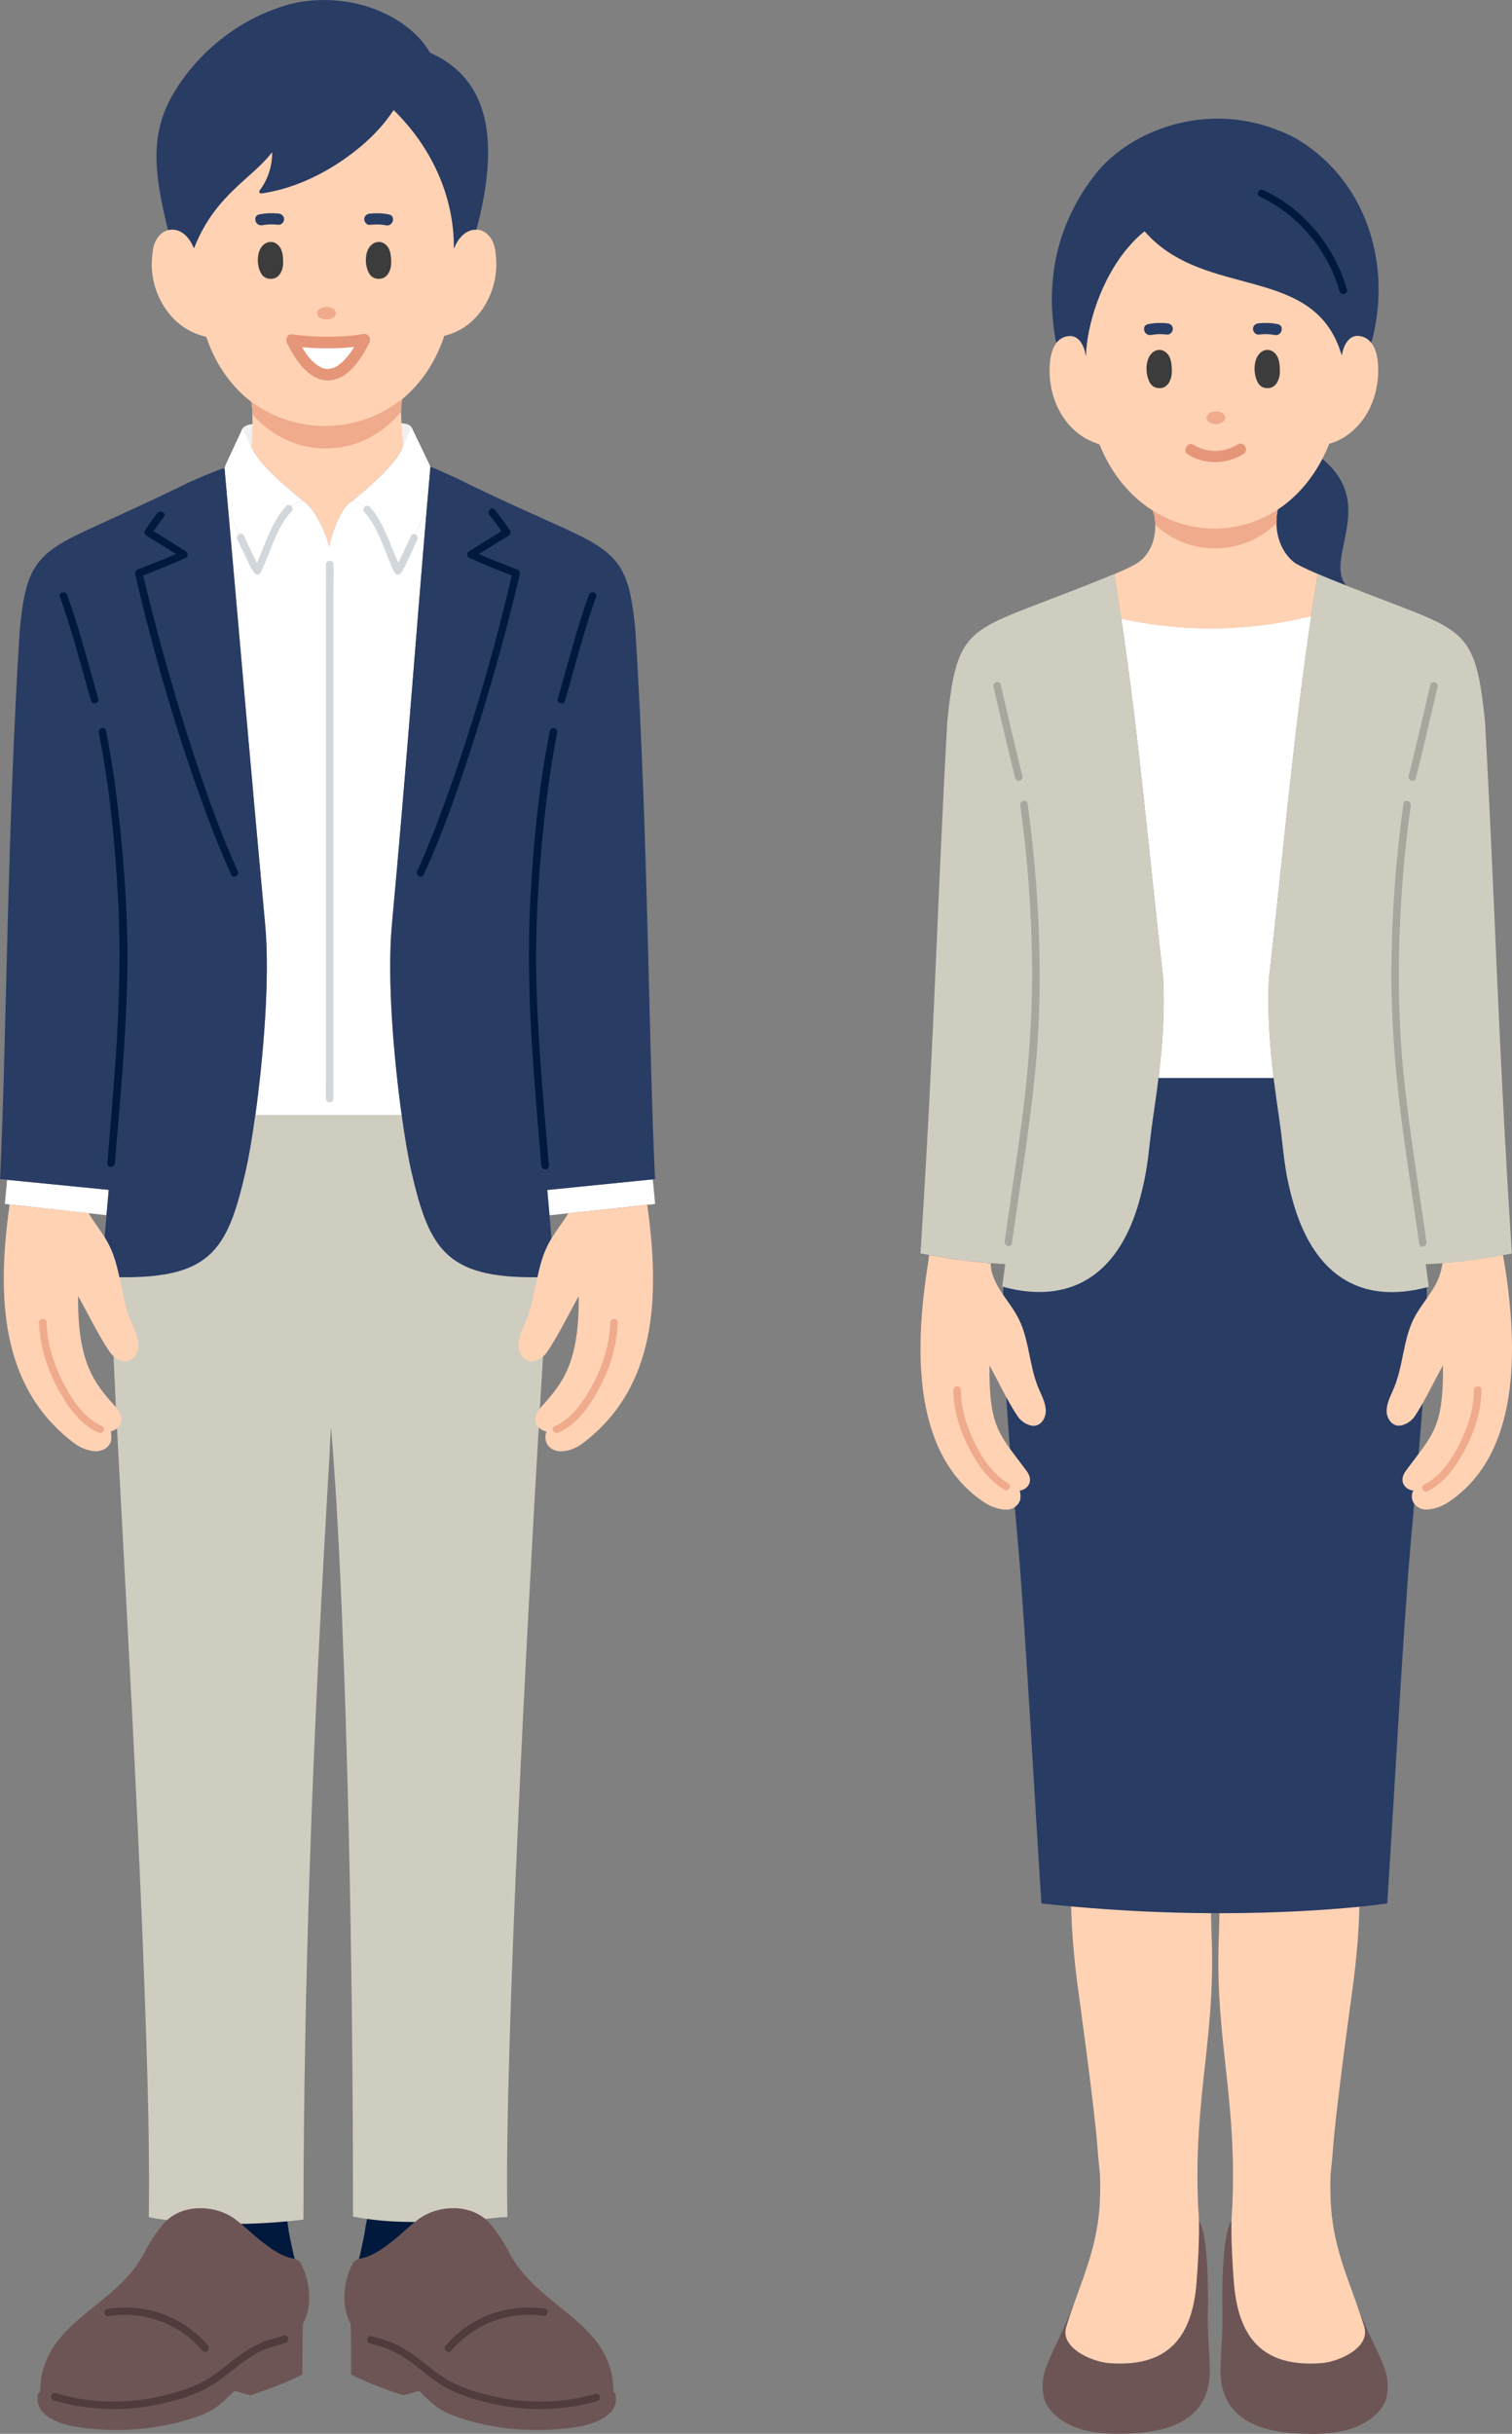 <?xml version="1.0" encoding="UTF-8"?>
<svg id="Layer_2" data-name="Layer 2" xmlns="http://www.w3.org/2000/svg" xmlns:xlink="http://www.w3.org/1999/xlink" viewBox="0 0 236.78 381">
  <rect x="0" y="0" width="236.78" height="381" fill="#808080" stroke="none"/>
  <defs>
    <style>
      .cls-1 {
        fill: #cfcdc0;
      }

      .cls-2 {
        fill: #3c3c3c;
      }

      .cls-3 {
        fill: #a8a69d;
      }

      .cls-4 {
        fill: #00193c;
      }

      .cls-5 {
        fill: #ffd2b4;
      }

      .cls-6 {
        fill: #6e5555;
      }

      .cls-7 {
        fill: #f0aa8c;
      }

      .cls-8 {
        clip-path: url(#clippath-1);
      }

      .cls-9 {
        fill: #503c3c;
      }

      .cls-10 {
        fill: #fff;
      }

      .cls-11 {
        fill: #283c64;
      }

      .cls-12 {
        fill: #f0f0f0;
      }

      .cls-13 {
        fill: #e69678;
      }

      .cls-14 {
        fill: #d2d7dc;
      }

      .cls-15 {
        clip-path: url(#clippath);
      }
    </style>
    <clipPath id="clippath">
      <path class="cls-5" d="M39.35,62.87c7.04,5.24,16.78,5.08,23.67-.45-.06.14-.16.97-.16.97-.16,1.13.1,4.51.3,6.34v.07c-.8,1.79-2.2,3.84-8.08,8.66l-.02.02-.02.02c-1.44.88-2.84,4.06-3.47,7.04h-.03c-.69-2.79-2.56-6.18-3.97-7.05h0c-5.84-4.79-7.35-6.79-8.22-8.52h0s.02-.24.02-.24c.2-1.81.22-5.26.06-6.34,0,0-.06-.47-.08-.52Z"/>
    </clipPath>
    <clipPath id="clippath-1">
      <path class="cls-5" d="M202.53,87.92s-3.26-2.34-2.53-7.68l.09-.47c-6.02,3.86-13.52,3.88-19.57.17l.26.79c.82,5.18-2.4,7.21-2.4,7.21-.52.43-1.98,1.14-3.92,1.96l.03.08c.38,2.29.74,4.59,1.09,6.9h0l.93.17c9.12,1.91,18.74,1.75,27.73-.33l1.09-.26h0c.33-2.17.67-4.33,1.03-6.49l.04-.09c-1.92-.82-3.37-1.51-3.89-1.95Z"/>
    </clipPath>
  </defs>
  <g id="_レイヤー_1" data-name="レイヤー 1">
    <g>
      <path class="cls-5" d="M74.63,35.94c1.51.07,2.88,1.45,3,3.96.67,5.16-2.25,10.94-7.41,12.49,0,0-.42.15-.64.17h0c-6.23,18.94-30.95,19.05-37.29.15h0c-.09,0-.67-.16-.67-.16-5.32-1.52-8.46-7.31-7.76-12.65.11-2.22,1.19-3.56,2.49-3.88,1.42-.36,3.08.5,4,2.75l.04.1.1-.24c3.44-8.5,9.31-10.77,12.43-15.21.12,1.39-.28,4.43-2,6.58,7.39-1.01,16.18-6.31,20.56-12.99l.28.29c5.74,5.63,9.35,13.25,9.36,21.33v.25l.06-.11c.8-1.98,2.19-2.88,3.48-2.82Z"/>
      <path class="cls-12" d="M37.93,67.19s.26-.72,1.79-.82l-.07,4.2-1.73-3.38Z"/>
      <path class="cls-12" d="M64.47,66.92s-.26-.65-1.77-.67l.31,4.56,1.47-3.89Z"/>
      <path class="cls-4" d="M65.14,347.72c-1.34,1.08-2.56,2.3-3.94,3.35-1.29.99-2.68,2.01-4.32,2.42-.28.07-.5.11-.69.16l.22-.79c.42-1.99.69-3.08.85-4.39l.25-1.22c1.64.2,4.21.42,7.62.47Z"/>
      <path class="cls-4" d="M45.95,352.86l.22.79c-.19-.05-.41-.09-.69-.16-1.64-.41-3.02-1.43-4.32-2.42-1.24-.95-2.35-2.03-3.54-3.02,2.27-.03,4.74-.15,7.37-.4l.11.82c.16,1.31.43,2.41.85,4.39Z"/>
      <g>
        <path class="cls-5" d="M39.35,62.87c7.04,5.24,16.78,5.08,23.67-.45-.06.14-.16.97-.16.97-.16,1.13.1,4.51.3,6.34v.07c-.8,1.79-2.2,3.84-8.08,8.66l-.02.02-.02.02c-1.44.88-2.84,4.06-3.47,7.04h-.03c-.69-2.79-2.56-6.18-3.97-7.05h0c-5.84-4.79-7.35-6.79-8.22-8.52h0s.02-.24.02-.24c.2-1.81.22-5.26.06-6.34,0,0-.06-.47-.08-.52Z"/>
        <g class="cls-15">
          <ellipse class="cls-7" cx="51" cy="53.35" rx="15.71" ry="16.85"/>
        </g>
      </g>
      <path class="cls-10" d="M63.17,69.8c.42-.92.67-1.77,1.3-2.88l2.77,5.77.17.38c-.2,2.24-.39,4.47-.58,6.7h-.04c-1.43,3.38-3.94,8.94-4.47,9.6-1.81-3.47-3.48-10.32-7.06-10.92,0,0-.11-.01-.2.05h0s.02-.02.02-.02c5.87-4.82,7.28-6.87,8.09-8.66Z"/>
      <path class="cls-10" d="M39.34,69.97c.87,1.73,2.38,3.73,8.22,8.52h-.02c-.09-.07-.19-.06-.19-.06-3.58.6-5.25,7.45-7.06,10.92-.53-.66-3.12-6.22-4.56-9.6h0c-.19-2.15-.38-4.31-.57-6.48h0l.22-.6,2.59-5.59c.63,1.13.92,1.97,1.37,2.87Z"/>
      <path class="cls-10" d="M61.37,144.86c2.27-24.63,3.71-44.57,5.46-65.1h-.04c-1.43,3.38-3.94,8.94-4.47,9.6-1.81-3.47-3.48-10.32-7.06-10.92,0,0-.11-.01-.2.05h0s-.02.01-.02.01c-1.44.88-2.84,4.06-3.47,7.04h-.03c-.69-2.79-2.56-6.18-3.97-7.05,0,0-.01,0-.02-.01-.09-.06-.19-.05-.19-.05-3.58.6-5.25,7.45-7.06,10.92-.53-.66-3.12-6.22-4.56-9.6h0c1.82,20.57,3.52,40.41,5.8,65.1.76,8.27-.3,20.75-1.56,29.8h.11s11.12,0,11.12,0h11.73c-1.26-9.06-2.32-21.54-1.55-29.8Z"/>
      <path class="cls-10" d="M102.25,184.82l.34,3.65-16.11,1.73-.42.06c-.12-1.31-.23-2.64-.35-3.98h.14s16.37-1.66,16.37-1.66l.03.2Z"/>
      <path class="cls-10" d="M17.01,186.27h.01c-.12,1.33-.23,2.66-.35,3.96l-.25-.03-15.66-1.73.34-3.65.02-.12,15.89,1.57Z"/>
      <path class="cls-1" d="M85.71,199.8c-4.82.15-10.58.22-14.67-2.78-3.52-2.58-4.85-7.11-5.89-11.14-.95-3.71-1.59-7.47-2.11-11.26,0-.05-.07-.09-.11-.09-6.08,0-12.15,0-18.23,0-1.57,0-3.15-.01-4.72,0-.05,0-.11.04-.11.09-.48,3.41-1.03,6.8-1.84,10.15-.58,2.39-1.21,4.79-2.21,7.04-.77,1.74-1.79,3.39-3.23,4.65-1.55,1.36-3.48,2.17-5.47,2.65-3.2.76-6.55.77-9.81.67-.06,0-.12.06-.12.12.39,6.86.62,13.72.97,20.58.52,10,1.07,20.01,1.6,30.01.61,11.4,1.2,22.8,1.74,34.21.52,11.05,1,22.11,1.36,33.17.29,8.85.53,17.7.47,26.56,0,.85-.02,1.7-.03,2.56,0,.05.04.1.09.11,2.21.45,4.49.66,6.73.82,5.76.42,11.55.25,17.28-.44.06,0,.12-.05.12-.12.02-18.55.38-37.1,1-55.64.53-15.71,1.26-31.41,2.12-47.1.21-3.78.42-7.55.64-11.33.1-1.74.2-3.48.31-5.22.03-.42.12-3.58.26-4.59,1.04,12.76,1.58,25.55,2.04,38.34.62,17.47.99,34.94,1.2,52.42.13,10.88.19,21.77.19,32.65,0,.05.04.1.09.11,4.85.98,10.04.91,14.96.74,1.42-.05,2.83-.13,4.24-.23,1.57-.11,3.19-.43,4.76-.43.06,0,.12-.05.12-.12-.14-8.8.08-17.61.33-26.4.33-11.48.79-22.96,1.31-34.43.53-11.94,1.13-23.88,1.77-35.82.54-10.2,1.12-20.39,1.73-30.59.37-6.14.73-12.29,1.16-18.43.03-.47.07-.94.09-1.42,0-.06-.06-.12-.12-.12Z"/>
      <path class="cls-6" d="M96.39,374.74s-.11-.31-.31-.32c-.1-11.19-12.09-13.02-16.49-22.11-.96-1.72-1.59-2.69-2.86-4.23-.5-.57-1.08-1.03-1.71-1.39,0,0-.02-.01-.03-.02-2.58-1.45-6.03-1.25-8.59.17,0,0,0,0,0,0-.27.15-.54.32-.79.5-1.53,1.17-2.88,2.55-4.41,3.72-1.29.99-2.68,2.01-4.32,2.42-1.04.26-1.28.16-1.79,1.14-1.29,2.57-1.71,6.48-.18,9.14h0c.09,1.9.07,5.75.07,7.92,0,0,1.31.96,8.09,3.28h.07c.52-.1,1.22-.32,1.74-.47l.75-.2c1.53,1.43,2.66,2.89,5.61,3.95,5.95,2.13,12.48,2.66,18.79,1.74,2.23-.31,7.19-1.56,6.34-5.23Z"/>
      <path class="cls-6" d="M47.27,354.62c-.51-.98-.74-.87-1.79-1.14-1.64-.41-3.02-1.43-4.32-2.42-1.53-1.17-2.88-2.55-4.41-3.72-.25-.18-.51-.34-.79-.5,0,0,0,0,0,0-2.56-1.42-6.02-1.62-8.59-.17,0,0-.02.01-.03.02-.63.36-1.21.82-1.71,1.39-1.27,1.53-1.9,2.51-2.86,4.23-4.4,9.09-16.39,10.92-16.49,22.11-.26.14-.31.32-.31.32-.84,3.67,4.12,4.92,6.34,5.23,6.31.92,12.84.39,18.79-1.74,2.96-1.06,4.08-2.52,5.61-3.95l.75.2c.52.15,1.22.37,1.74.49h.07c6.78-2.33,8.09-3.3,8.09-3.3,0-2.17-.02-6.02.08-7.91h0c1.54-2.66,1.12-6.58-.18-9.14Z"/>
      <path class="cls-11" d="M72.78,75.49c5.32,2.65,13.42,6.2,16.13,7.46,8.1,3.76,9.65,5.79,10.59,15.7,1.99,31.48,2.08,65.28,3.08,85.93l-.37.04-16.37,1.64h-.14c.12,1.35.23,2.68.35,3.99.29,3.29.57,6.49.82,9.49l.02.13h-.14c-.36.02-.71.03-1.05.04-15.66.51-18.38-3.96-21.27-16.47-.47-2.03-1.01-5.13-1.52-8.79h0c-1.26-9.05-2.32-21.53-1.55-29.79,2.27-24.63,3.71-44.57,5.46-65.1.19-2.22.38-4.45.58-6.7,0,0,2.99,1.23,5.37,2.42Z"/>
      <path class="cls-11" d="M35.16,73.28c.19,2.17.38,4.33.57,6.48,1.82,20.56,3.52,40.41,5.8,65.1.76,8.27-.3,20.75-1.56,29.8-.51,3.66-1.05,6.75-1.52,8.78-2.88,12.51-5.52,16.97-21.16,16.47-.47-.02-.95-.03-1.44-.06h0s0-.11,0-.11c.25-3.01.54-6.22.83-9.52.12-1.31.23-2.63.35-3.96h-.01s-15.89-1.57-15.89-1.57l-1.12-.11c1-20.65,1.09-54.45,3.08-85.93.94-9.91,2.49-11.94,10.59-15.7,2.71-1.26,10.63-4.81,15.95-7.46,0,0,4.34-1.95,5.53-2.21Z"/>
      <path class="cls-5" d="M85.57,224.08c-.39-.06-.78-.25-1.1-.53-.66-.59-.95-1.59-.09-2.78.14-.19.27-.37.4-.55,3.3-3.66,5.94-6.83,5.85-17.33-1.53,2.73-3.18,6.13-4.93,8.73-.53.8-1.44,1.42-2.36,1.48-1.28.08-2.2-1.28-2.14-2.64.06-1.36.75-2.59,1.26-3.84,1.52-3.72,1.49-8.03,3.27-11.61.9-1.81,2.22-3.35,3.26-5.07l12.37-1.33c1.93,13.88,1.73,28.54-10.27,37.45-.92.67-2.18,1.14-3.3,1.14-1.11,0-2.29-.76-2.35-1.94,0,0-.13-.4.11-1.09v-.07Z"/>
      <path class="cls-5" d="M17.36,224.12c.06.09.07,1.12.07,1.12-.06,1.18-1.24,1.94-2.35,1.94-1.11,0-2.38-.47-3.3-1.14C-.2,217.16-.43,202.54,1.49,188.68v-.13s12.38,1.36,12.38,1.36h0c1.04,1.74,2.36,3.27,3.26,5.09,1.78,3.58,1.76,7.89,3.27,11.61.51,1.25,1.21,2.48,1.26,3.84.06,1.36-.86,2.73-2.14,2.64-.92-.06-1.82-.68-2.36-1.48-1.75-2.6-3.4-6-4.93-8.73-.09,10.5,2.55,13.67,5.85,17.33.13.18.27.36.4.55.86,1.19.56,2.19-.09,2.78-.3.27-.68.45-1.05.52v.05Z"/>
      <path class="cls-11" d="M67.31,8.22c-2.86-5.04-10.87-9.37-20.14-7.94-1.67.26-3.29.79-4.86,1.41-6.49,2.54-12.14,7.54-15.47,13.51-3.32,5.98-2.69,12.01-.65,20.31l.13.5c1.42-.36,3.08.5,4,2.75l.04.1.1-.24c3.34-8.26,8.98-10.63,12.15-14.83.06,2.1-.66,4.35-1.93,6-.19.24-.01.53.28.49,4.69-.67,9.18-2.73,13.05-5.44,2.94-2.06,5.66-4.6,7.64-7.62l.07.08c5.74,5.63,9.35,13.25,9.36,21.33v.25l.06-.11c.8-1.98,2.19-2.88,3.48-2.82l.08-.33c3.39-13.07,2.27-23.14-7.4-27.39Z"/>
      <path class="cls-4" d="M15.47,114.71c1.71,8.5,2.54,17.2,3.01,25.85.44,8.12.23,16.19-.31,24.3-.39,5.75-.87,11.49-1.36,17.23-.06.75,1.11.75,1.17,0,.82-9.53,1.7-19.08,1.93-28.64.2-8.28-.33-16.62-1.21-24.85-.51-4.76-1.16-9.51-2.1-14.21-.15-.74-1.28-.43-1.13.31h0Z"/>
      <path class="cls-4" d="M85.96,182.47c-.83-9.57-1.71-19.17-1.96-28.77-.21-8.18.3-16.4,1.14-24.53.5-4.84,1.16-9.68,2.11-14.46.15-.74-.98-1.05-1.13-.31-1.73,8.61-2.58,17.41-3.05,26.17-.44,8.23-.22,16.4.34,24.63.39,5.77.87,11.52,1.37,17.28.06.75,1.24.75,1.17,0h0Z"/>
      <path class="cls-4" d="M9.39,93.43c1.91,5.33,3.31,10.82,4.86,16.26.21.72,1.34.42,1.13-.31-1.55-5.44-2.95-10.93-4.86-16.26-.25-.7-1.39-.4-1.13.31h0Z"/>
      <path class="cls-4" d="M92.22,93.12c-1.91,5.33-3.31,10.82-4.86,16.26-.21.73.92,1.04,1.13.31,1.55-5.44,2.95-10.93,4.86-16.26.26-.71-.88-1.02-1.13-.31h0Z"/>
      <path class="cls-9" d="M17.06,362.59c5.51-.91,11.05,1.17,14.67,5.41.49.58,1.31-.26.83-.83-3.9-4.58-9.89-6.69-15.81-5.71-.74.12-.43,1.25.31,1.13h0Z"/>
      <path class="cls-9" d="M44.43,365.62c-1.16.4-2.34.61-3.47,1.1-1.01.44-1.97.98-2.87,1.6-1.69,1.15-3.21,2.53-4.91,3.68-2.1,1.42-4.53,2.22-6.96,2.86-2.78.73-5.64,1.12-8.51,1.09-3.05-.02-6.05-.44-8.97-1.32-.72-.22-1.03.91-.31,1.13,5.22,1.57,10.85,1.77,16.19.67,2.62-.54,5.38-1.29,7.75-2.57,1.86-1,3.45-2.41,5.12-3.67.98-.74,2-1.44,3.09-2,1.35-.7,2.76-.96,4.17-1.45.71-.24.4-1.38-.31-1.13h0Z"/>
      <path class="cls-9" d="M85.36,361.41c-5.84-.86-11.7,1.24-15.54,5.76-.49.57.34,1.4.83.83,3.55-4.17,8.97-6.26,14.4-5.46.74.11,1.06-1.02.31-1.13h0Z"/>
      <path class="cls-9" d="M57.93,366.85c1.22.36,2.41.62,3.56,1.19.98.48,1.89,1.06,2.77,1.69,1.68,1.21,3.23,2.61,4.99,3.7,2.13,1.31,4.63,2.07,7.04,2.67,2.69.67,5.46,1.03,8.23,1.02,3.06,0,6.1-.4,9.04-1.24.72-.21.42-1.34-.31-1.13-5.25,1.51-10.9,1.58-16.21.33-2.46-.58-5.03-1.33-7.2-2.66-1.7-1.05-3.2-2.39-4.81-3.57-.94-.68-1.91-1.32-2.96-1.83-1.24-.61-2.52-.92-3.84-1.3-.73-.21-1.03.92-.31,1.13h0Z"/>
      <path class="cls-4" d="M37.23,136.34c-2.61-5.67-4.7-11.58-6.66-17.51-2.14-6.47-4.07-13.01-5.84-19.59-.81-3.04-1.59-6.1-2.31-9.16,2.25-.87,4.48-1.76,6.68-2.76.43-.19.33-.79,0-1.01-1.66-1.09-3.37-2.1-5.06-3.15.52-.77,1.05-1.51,1.61-2.25.46-.6-.56-1.18-1.01-.59-.67.89-1.32,1.79-1.93,2.72-.18.27-.05.64.21.8,1.55.97,3.11,1.9,4.66,2.88-1.98.87-3.98,1.65-6,2.43-.3.12-.49.39-.41.72,2.97,12.8,6.68,25.53,11.27,37.85,1.16,3.11,2.39,6.19,3.78,9.21.31.68,1.33.09,1.01-.59Z"/>
      <path class="cls-4" d="M80.99,89.16c-2.02-.78-4.02-1.56-6-2.43,1.54-.98,3.11-1.91,4.66-2.88.26-.16.39-.53.21-.8-.73-1.12-1.53-2.2-2.37-3.25-.47-.59-1.29.24-.83.83.66.82,1.28,1.66,1.87,2.53-1.69,1.05-3.4,2.06-5.06,3.15-.33.22-.43.82,0,1.01,2.2,1,4.43,1.89,6.68,2.76-2.92,12.51-6.56,24.94-11.02,36.99-1.16,3.13-2.39,6.24-3.79,9.27-.31.68.7,1.28,1.01.59,2.62-5.68,4.73-11.6,6.7-17.54,2.16-6.51,4.11-13.1,5.89-19.72.87-3.25,1.7-6.52,2.46-9.8.08-.33-.1-.6-.41-.72Z"/>
      <path class="cls-14" d="M51.05,88.35v80.26c0,1.08-.07,2.18,0,3.25,0,.05,0,.1,0,.14,0,.75,1.17.76,1.17,0v-80.26c0-1.08.07-2.18,0-3.25,0-.05,0-.1,0-.14,0-.75-1.17-.76-1.17,0h0Z"/>
      <path class="cls-14" d="M64.35,83.89c-.51,1.13-1.02,2.25-1.56,3.36-.29.6-.57,1.27-.97,1.81h1.01c-1.65-3.21-2.46-6.99-4.93-9.71-.51-.56-1.33.27-.83.83,2.38,2.63,3.15,6.38,4.74,9.48.22.43.77.33,1.01,0,.4-.54.68-1.21.97-1.81.54-1.11,1.05-2.24,1.56-3.36.31-.68-.7-1.28-1.01-.59h0Z"/>
      <path class="cls-14" d="M37.18,84.44c.52,1.14,1.06,2.27,1.61,3.39.3.61.59,1.27,1,1.82.24.33.79.43,1.01,0,1.61-3.13,2.38-6.98,4.85-9.59.52-.55-.31-1.38-.83-.83-2.56,2.71-3.37,6.59-5.03,9.83h1.01c-.41-.55-.69-1.22-1-1.82-.56-1.12-1.09-2.25-1.61-3.39-.32-.68-1.33-.09-1.01.59h0Z"/>
      <path class="cls-7" d="M15.99,223.25c-2.65-1.15-4.5-3.84-5.83-6.29-1.65-3.03-2.76-6.46-2.87-9.93-.02-.75-1.19-.76-1.17,0,.11,3.68,1.28,7.31,3.03,10.52,1.42,2.61,3.43,5.49,6.25,6.71.68.3,1.28-.71.59-1.01h0Z"/>
      <path class="cls-7" d="M87.43,224.28c2.83-1.2,4.85-4.09,6.27-6.7,1.76-3.22,2.93-6.86,3.04-10.55.02-.75-1.15-.75-1.17,0-.1,3.48-1.22,6.92-2.88,9.96-1.34,2.45-3.19,5.15-5.85,6.28-.69.29-.1,1.3.59,1.01h0Z"/>
      <path class="cls-11" d="M41.08,35.26c.87-.17,1.56-.16,2.53-.07.47.04.88-.44.88-.88,0-.51-.4-.83-.88-.88-1.05-.1-1.97-.07-3,.13-1.11.22-.64,1.91.47,1.69h0Z"/>
      <path class="cls-11" d="M60.92,33.57c-1.03-.2-1.95-.23-3-.13-.47.04-.88.37-.88.88,0,.44.4.92.88.88.97-.09,1.67-.1,2.53.07,1.1.22,1.58-1.47.47-1.69h0Z"/>
      <path class="cls-2" d="M43.82,38.67c-.89-1.22-2.27-.92-2.93.08-.75,1.12-.65,3.1.1,4.21.26.36.61.58,1.03.66,1.64.29,2.32-1.23,2.32-2.48,0-.76-.06-1.83-.52-2.47Z"/>
      <path class="cls-2" d="M60.74,38.67c-.89-1.22-2.27-.92-2.93.08-.75,1.12-.65,3.1.1,4.21.26.36.61.58,1.03.66,1.64.29,2.32-1.23,2.32-2.48,0-.76-.06-1.83-.52-2.47Z"/>
      <ellipse class="cls-7" cx="51.13" cy="49.04" rx="1.47" ry=".99"/>
      <g>
        <path class="cls-10" d="M57.05,53.17s-5.28,12.29-11.34.08c0,0,6.1.81,11.34-.08Z"/>
        <path class="cls-13" d="M57.94,53.16c0-.3-.13-.59-.43-.77-.19-.11-.44-.14-.67-.09,0,0-.02,0-.03,0-3.62.59-7.46.52-11.1.04-.74-.1-1.05.83-.78,1.36,1.35,2.69,3.73,6.51,7.3,5.76,2.16-.46,3.73-2.5,4.8-4.29.26-.44.5-.88.72-1.35.17-.17.23-.42.19-.67ZM54.41,55.8c-.61.73-1.22,1.34-2.05,1.73-.29.13-.74.23-1.09.23-.35,0-.8-.13-1.19-.35-1.19-.67-2.06-1.84-2.76-3.06,2.7.25,5.45.26,8.14-.04-.33.55-.69,1.07-1.05,1.5Z"/>
      </g>
    </g>
    <g>
      <g>
        <path class="cls-6" d="M166.96,364.3c-.96,3.21,3.96,5.45,6.84,5.64,8.96.61,12.89-3.85,13.57-12.68.22-2.86.44-6.62.37-9.58.09.03.31.56.31.56,1.01,2.28,1.21,9.21,1.11,13.69-.07,3.01.2,5.88.3,8.35.26,6.48-3.31,10.71-14.05,10.7-2.84.08-4.87-.38-4.81-.39-3.48-.63-6.71-2.84-7.18-5.52-.76-4.34,1.58-6.15,4.67-14.33h.04c-.41,1.16-.8,2.33-1.17,3.55Z"/>
        <path class="cls-6" d="M192.85,347.67c-.07,2.96.15,6.73.37,9.59.68,8.83,4.62,13.29,13.57,12.68,2.89-.2,7.81-2.43,6.84-5.64-.36-1.22-.76-2.39-1.17-3.53h.04c3.09,8.16,5.43,9.98,4.67,14.32-.47,2.68-3.7,4.89-7.18,5.52.06,0-1.97.47-4.81.39-10.74,0-14.31-4.22-14.05-10.7.1-2.47.37-5.34.3-8.35-.1-4.48.1-11.42,1.11-13.69,0,0,.18-.55.3-.58h0Z"/>
        <path class="cls-5" d="M213.64,364.3c.96,3.21-3.96,5.45-6.84,5.64-8.96.61-12.89-3.85-13.57-12.68-.22-2.86-.44-6.64-.37-9.59.02-.75.05-1.45.11-2.07.74-15.77-2.18-24.73-2.18-38.6,0-1.4.03-2.84.1-4.35.12-2.86.25-16.56.12-19.93v-.23c9.5,0,16.89-.53,21.38-.96l.03.33c.27,9.39,1.16,15.33-.43,28.1-.28,2.21-2.76,19.78-3.25,26.51-.25,3.47-.47,3.31-.39,6.79h0c.06,7.15,2.21,12.08,4.14,17.5h0c.41,1.15.8,2.32,1.17,3.53Z"/>
        <path class="cls-5" d="M168.2,281.47c7.85.7,15.05.98,21.38,1.02h0s.02.23.02.23c-.13,3.37,0,17.07.12,19.93.07,1.51.1,2.95.1,4.35,0,13.87-2.92,22.83-2.18,38.6.06.62.1,1.33.11,2.08.07,2.95-.15,6.72-.37,9.58-.68,8.83-4.62,13.29-13.57,12.68-2.88-.2-7.8-2.43-6.84-5.64.36-1.22.76-2.39,1.17-3.53h0c1.92-5.42,4.08-10.35,4.14-17.5h0c.08-3.48-.14-3.32-.39-6.79-.49-6.73-2.97-24.3-3.25-26.51-1.59-12.77-.7-18.71-.43-28.1v-.37s.01-.02.01-.02Z"/>
        <path class="cls-11" d="M180.92,168.54c-.22,0-23.68,31.77-23.77,31.63-.36,11.32.87,25.84,2.21,40.76,1.21,13.49,2.82,43.51,3.73,57.04,1.73.19,3.44.36,5.11.51,7.85.7,15.05.98,21.38,1.02.48,0,.96,0,1.43,0,9.48,0,16.88-.53,21.37-.96,3.15-.31,4.86-.57,4.86-.57.91-13.53,2.52-43.55,3.73-57.04,1.32-14.76,2.75-29.1,2.43-40.36,0,0,0,0-.02,0-3.49.14-17.58-31.89-21.08-32.03h-21.39Z"/>
      </g>
      <path class="cls-11" d="M210.51,91.21l.26.39v.03c-3.91-1.53-7.38-2.99-8.24-3.71,0,0-3.35-2.34-2.62-7.68l.09-.47h.09c2.75-1.81,5.17-4.45,6.97-7.93l.2.15c8.1,6.9.61,14.88,3.24,19.22Z"/>
      <path class="cls-10" d="M204.26,96.7l1.09-.26h0c-2.81,18.72-4.48,37.92-6.62,56.66-.28,5.23.1,10.45.73,15.65h-18.04c.63-5.2,1.01-10.43.73-15.65-2.13-18.6-3.78-37.65-6.56-56.25h0l.93.17c9.12,1.91,18.74,1.75,27.73-.33Z"/>
      <g>
        <path class="cls-5" d="M202.53,87.92s-3.26-2.34-2.53-7.68l.09-.47c-6.02,3.86-13.52,3.88-19.57.17l.26.79c.82,5.18-2.4,7.21-2.4,7.21-.52.43-1.98,1.14-3.92,1.96l.03.08c.38,2.29.74,4.59,1.09,6.9h0l.93.17c9.12,1.91,18.74,1.75,27.73-.33l1.09-.26h0c.33-2.17.67-4.33,1.03-6.49l.04-.09c-1.92-.82-3.37-1.51-3.89-1.95Z"/>
        <g class="cls-8">
          <ellipse class="cls-7" cx="190.26" cy="70.36" rx="14.45" ry="15.5"/>
        </g>
      </g>
      <path class="cls-5" d="M221.37,233.36c-.36-.05-.79-.19-1.06-.4-.68-.53-1.03-1.5-.19-2.66.17-.23.34-.46.5-.68,3.79-5.09,5.44-6.26,5.35-15.88-1.43,2.53-2.82,5.6-4.45,8.01-.5.74-1.5,1.37-2.36,1.43-1.2.08-2.06-1.17-2.01-2.43.05-1.26.7-2.4,1.18-3.56,1.42-3.44,1.4-7.43,3.06-10.75.87-1.73,2.15-3.18,3.13-4.83.1-.17.2-.34.3-.52.4-.75.73-1.59.9-2.45l.18-.84v-.07c3.19-.25,6.4-.72,9.47-1.27v.05s.22,1.22.22,1.22c2.23,13.8,2.37,30.24-8.99,37.56-.89.57-2.24,1.02-3.29,1.02-1.04,0-2.14-.79-2.2-1.88,0,0-.1-.73.25-1.07h0Z"/>
      <path class="cls-5" d="M159.69,233.38c.14.22.12,1.07.12,1.07-.06,1.1-1.16,1.88-2.2,1.88-1.04,0-2.4-.45-3.28-1.02-11.36-7.32-11.22-23.76-8.99-37.56l.15-1.22v-.06c3.14.56,6.39,1.03,9.64,1.28v.04s.08.86.08.86c.17.86.5,1.7.9,2.45.06.12.13.23.19.35,1,1.72,2.34,3.22,3.23,5.01,1.66,3.32,1.64,7.31,3.06,10.75.48,1.16,1.13,2.29,1.18,3.56.05,1.26-.81,2.51-2.01,2.43-.86-.06-1.86-.69-2.36-1.43-1.63-2.41-3.02-5.48-4.45-8.01-.08,9.62,1.56,10.79,5.35,15.88.16.22.33.44.5.68.85,1.16.5,2.13-.19,2.66-.24.19-.61.32-.94.38v.04Z"/>
      <path class="cls-1" d="M157.43,197.9l-.19-.03c-4.42-.2-8.89-.87-13.09-1.66,2.32-36.66,2.57-54.08,4.2-83.32,1.16-11.37,2.47-13.53,9.93-16.66,3.06-1.28,11.19-4.24,16.19-6.37l.03.08c.38,2.29.74,4.59,1.09,6.9,2.78,18.6,4.43,37.65,6.56,56.25.28,5.23-.1,10.45-.73,15.65-.25,2.09-.55,4.18-.86,6.27-.78,5.3-.64,7.44-2.06,12.69-3.21,11.91-10.71,16.16-20.26,14.03-.42-.09-.85-.2-1.29-.32.16-1.19.31-2.37.47-3.53Z"/>
      <path class="cls-1" d="M223.27,197.87c.16,1.17.32,2.36.47,3.56-.46.13-.91.24-1.36.34-9.5,2.08-16.8-2.18-20.01-14.05-1.42-5.26-1.28-7.4-2.06-12.69-.31-2.09-.6-4.18-.86-6.27-.63-5.2-1.01-10.43-.73-15.65,2.14-18.73,3.81-37.93,6.62-56.66.33-2.17.67-4.33,1.03-6.49l.04-.09c1.39.6,3.04,1.26,4.74,1.93,4.41,1.73,9.26,3.53,11.47,4.45,7.46,3.13,8.77,5.28,9.93,16.66,1.63,29.24,1.88,46.67,4.2,83.32h0c-4.2.78-8.67,1.46-13.09,1.66h-.36s-.04,0-.04,0Z"/>
      <path class="cls-5" d="M208.16,69.46c-.33.83-.69,1.63-1.09,2.38-1.81,3.47-4.23,6.11-6.97,7.92-6,3.95-13.54,3.97-19.57.17-3.48-2.19-6.46-5.65-8.35-10.36l-.9-.34c-2.19-.83-4.13-2.58-5.36-4.88-1.24-2.3-1.77-5.11-1.48-7.81.12-1.13.45-2.17,1.02-2.89.49-.62,1.16-1.01,2.05-1.05,1.44-.07,2.31,1.5,2.54,3.07h.03c0-4.12,2.41-13.7,8.85-19.22l.33-.24c9.43,10.85,26.65,4.91,30.87,19.44.23-1.57,1.1-3.14,2.54-3.07.9.04,1.58.45,2.07,1.08.57.72.89,1.75,1.01,2.87.29,2.7-.24,5.52-1.47,7.81-1.24,2.3-3.17,4.06-5.36,4.88l-.74.24Z"/>
      <path class="cls-11" d="M179.25,36.2l-.33.24c-6.44,5.52-8.85,15.09-8.85,19.22h-.03c-.23-1.57-1.1-3.14-2.54-3.07-.89.04-1.56.44-2.05,1.05l-.1-.18c-1.93-10.46.76-19.22,6.13-26.11,5.55-7.12,18.61-12.34,31.32-5.76,10.78,6.24,15.17,19.04,12.16,31.3l-.23.76c-.49-.63-1.17-1.03-2.07-1.08-1.44-.07-2.31,1.5-2.54,3.07-4.22-14.53-21.44-8.59-30.87-19.44Z"/>
      <path class="cls-3" d="M155.58,107.5c1.1,4.78,2.23,9.55,3.4,14.31.18.73,1.31.42,1.13-.31-1.18-4.76-2.3-9.53-3.4-14.31-.17-.73-1.3-.42-1.13.31h0Z"/>
      <path class="cls-3" d="M159.78,126.1c1.18,8.47,1.8,17.03,1.85,25.57.05,9.03-.76,17.95-2.02,26.88-.74,5.26-1.54,10.52-2.28,15.78-.1.74,1.02,1.06,1.13.31,1.24-8.78,2.71-17.55,3.6-26.38.98-9.69.94-19.46.25-29.17-.32-4.45-.78-8.9-1.4-13.32-.1-.74-1.23-.43-1.13.31h0Z"/>
      <path class="cls-3" d="M224,107.19c-1.1,4.78-2.23,9.55-3.4,14.31-.18.73.95,1.04,1.13.31,1.18-4.76,2.3-9.53,3.4-14.31.17-.73-.96-1.05-1.13-.31h0Z"/>
      <path class="cls-3" d="M219.79,125.79c-1.18,8.47-1.83,17.02-1.89,25.57-.07,9.15.75,18.2,2.02,27.26.75,5.37,1.57,10.74,2.33,16.11.1.74,1.23.43,1.13-.31-1.24-8.81-2.72-17.6-3.6-26.46-.94-9.48-.9-19.06-.24-28.56.31-4.44.76-8.88,1.38-13.29.1-.74-1.03-1.06-1.13-.31h0Z"/>
      <path class="cls-7" d="M230.83,217.58c-.02,3.01-1,6.03-2.38,8.69-1.25,2.4-2.97,4.91-5.46,6.15-.68.34-.08,1.35.59,1.01,2.66-1.32,4.54-4,5.88-6.57,1.48-2.84,2.51-6.05,2.54-9.28,0-.75-1.17-.75-1.17,0h0Z"/>
      <path class="cls-7" d="M149.29,217.58c.02,3.12,1,6.22,2.39,9,1.29,2.56,3.08,5.16,5.61,6.63.65.38,1.24-.63.59-1.01-2.35-1.38-3.99-3.83-5.19-6.21-1.3-2.59-2.21-5.49-2.23-8.41,0-.75-1.18-.76-1.17,0h0Z"/>
      <path class="cls-13" d="M186.06,71.17c2.63,1.61,6.05,1.54,8.65-.08.96-.6.08-2.12-.89-1.52-2.09,1.3-4.76,1.38-6.88.08-.97-.59-1.85.93-.89,1.52h0Z"/>
      <ellipse class="cls-7" cx="190.4" cy="65.39" rx="1.47" ry=".99"/>
      <path class="cls-11" d="M180.26,52.44c.87-.17,1.56-.16,2.53-.07.47.04.88-.44.88-.88,0-.51-.4-.83-.88-.88-1.05-.1-1.97-.07-3,.13-1.11.22-.64,1.91.47,1.69h0Z"/>
      <path class="cls-11" d="M200.1,50.74c-1.03-.2-1.95-.23-3-.13-.47.04-.88.37-.88.88,0,.44.4.92.88.88.97-.09,1.67-.1,2.53.07,1.1.22,1.58-1.47.47-1.69h0Z"/>
      <path class="cls-2" d="M182.99,55.6c-.89-1.26-2.27-.96-2.93.08-.75,1.16-.65,3.22.1,4.37.26.37.61.6,1.03.68,1.64.3,2.32-1.27,2.32-2.57,0-.79-.06-1.9-.52-2.56Z"/>
      <path class="cls-2" d="M199.91,55.6c-.89-1.26-2.27-.96-2.93.08-.75,1.16-.65,3.22.1,4.37.26.37.61.6,1.03.68,1.64.3,2.32-1.27,2.32-2.57,0-.79-.06-1.9-.52-2.56Z"/>
      <path class="cls-4" d="M197.25,30.77c6.11,2.85,10.68,8.38,12.54,14.85.21.72,1.34.42,1.13-.31-1.93-6.74-6.7-12.57-13.07-15.55-.68-.32-1.27.69-.59,1.01h0Z"/>
    </g>
  </g>
</svg>